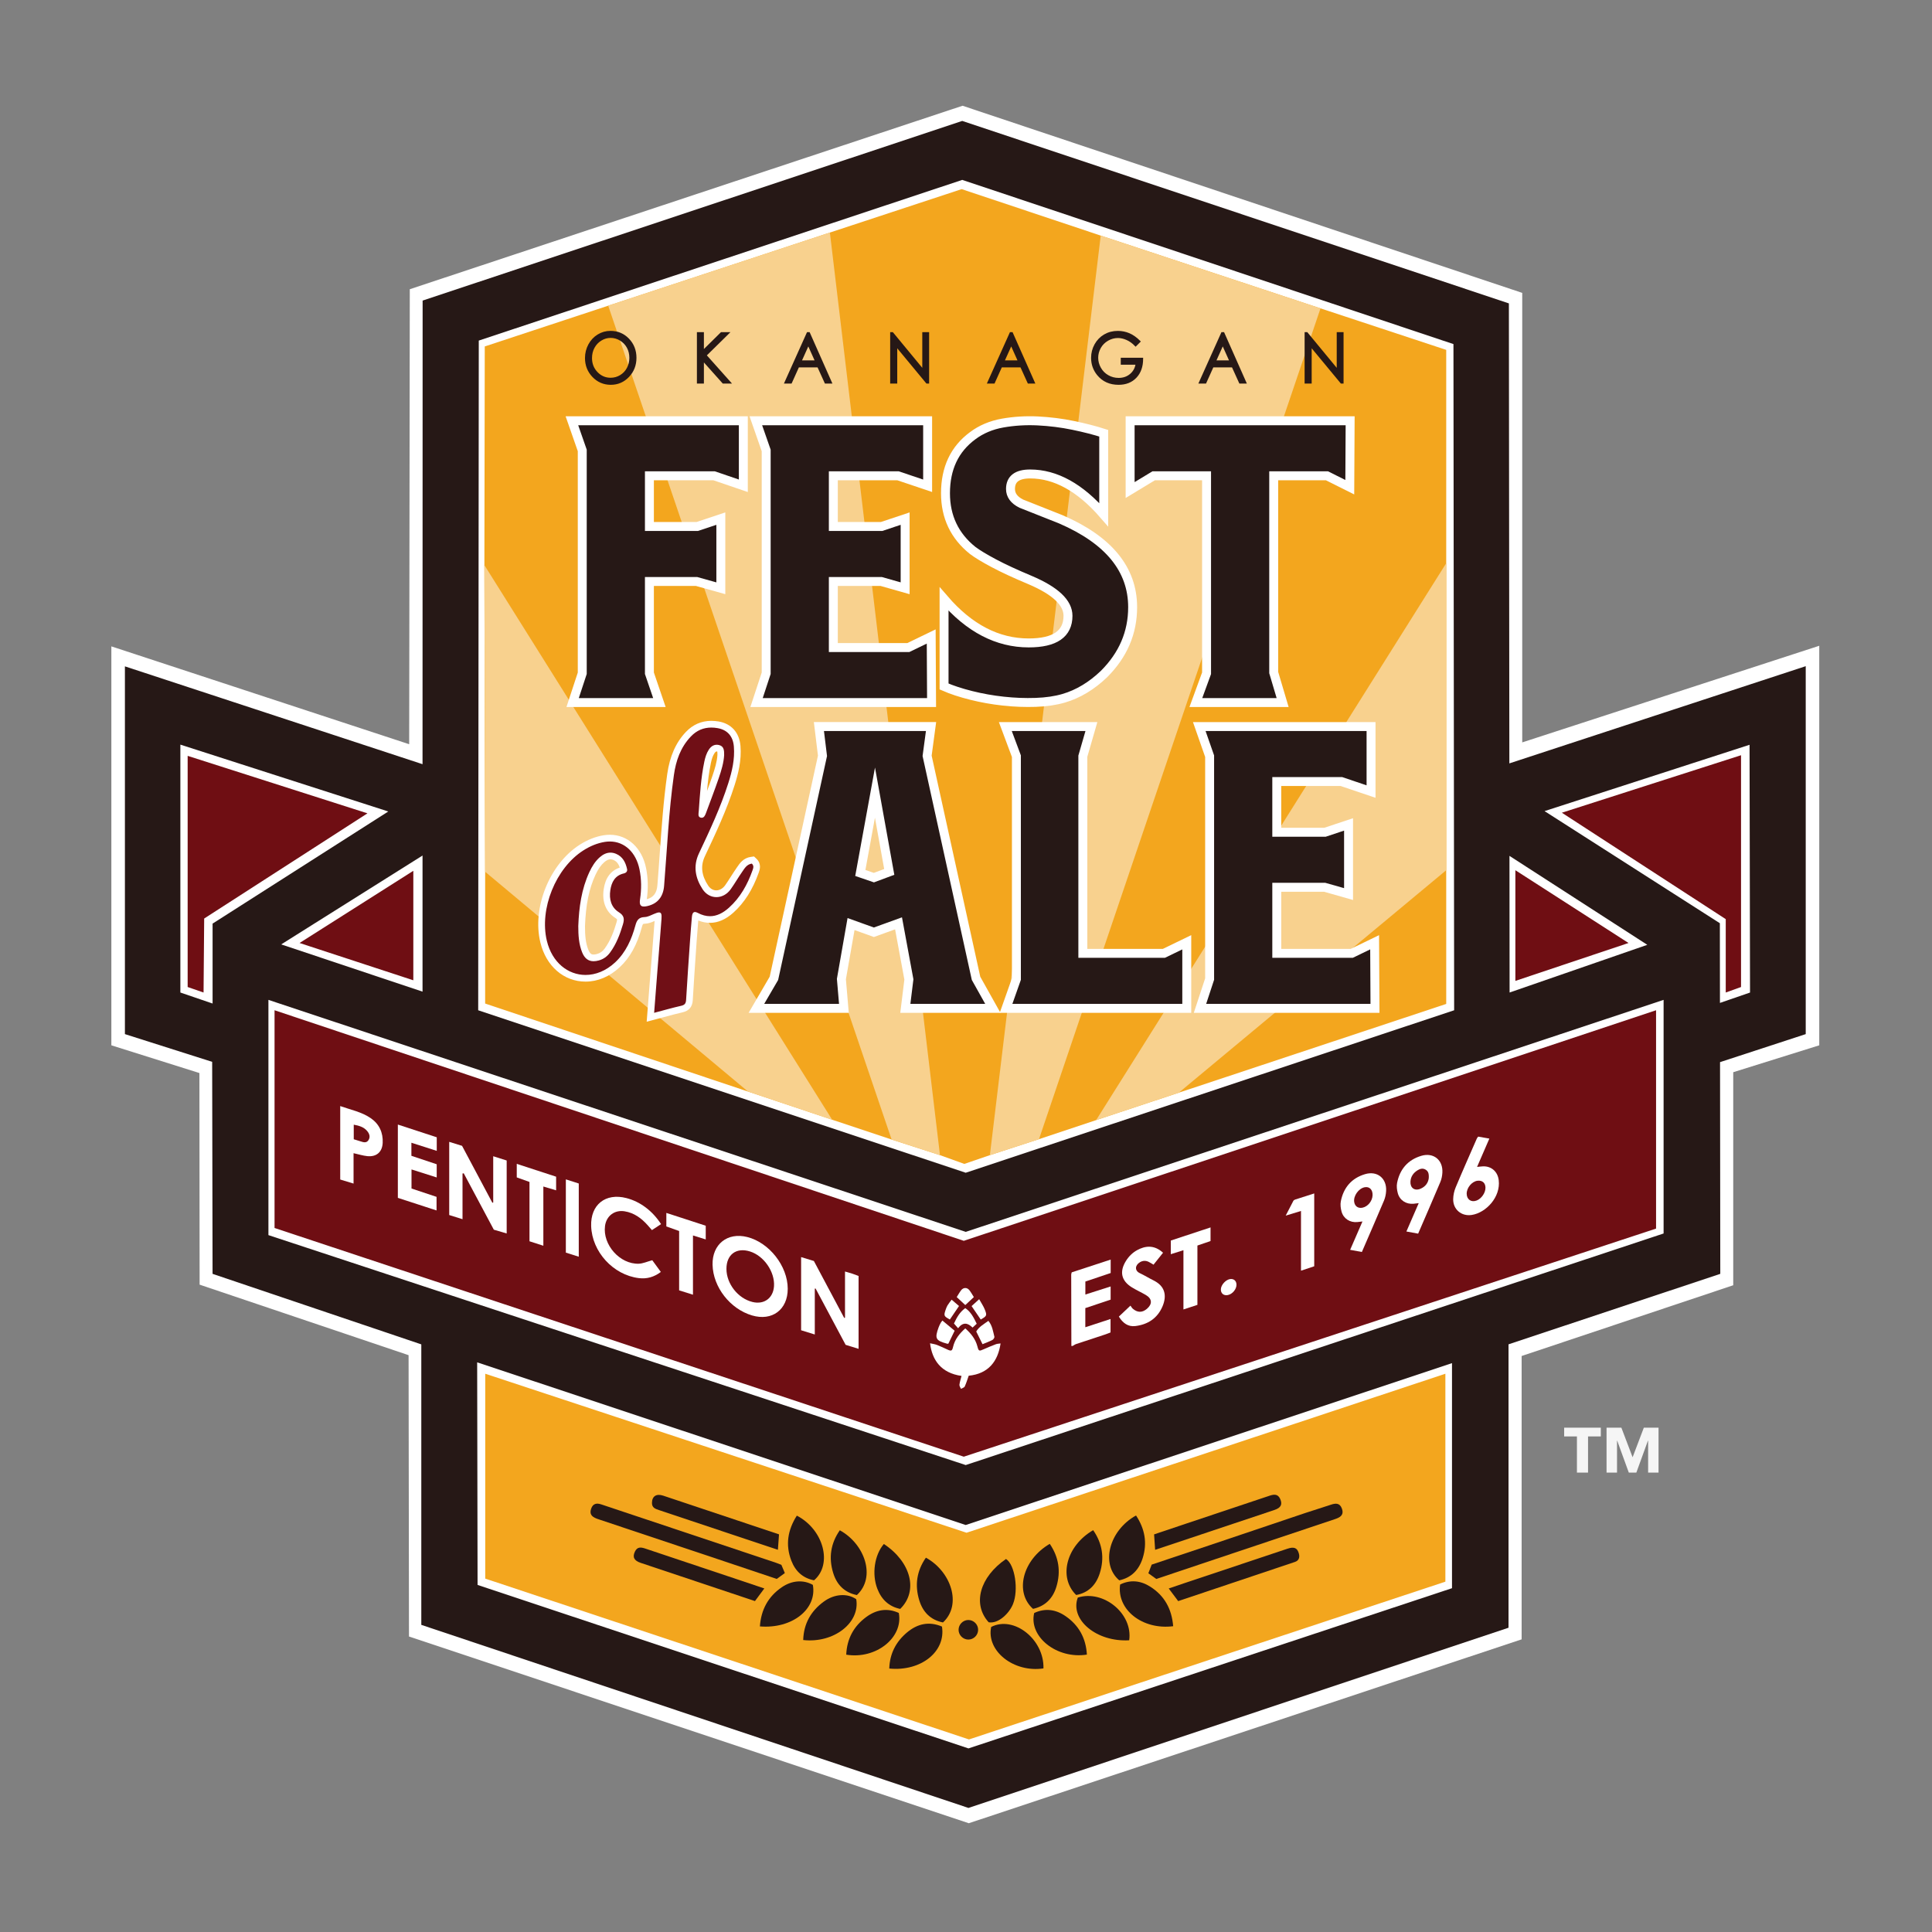 <?xml version="1.0" encoding="utf-8"?>
<!-- Generator: Adobe Illustrator 14.0.0, SVG Export Plug-In . SVG Version: 6.00 Build 43363)  -->
<!DOCTYPE svg PUBLIC "-//W3C//DTD SVG 1.1//EN" "http://www.w3.org/Graphics/SVG/1.1/DTD/svg11.dtd">
<svg version="1.1" id="Layer_1" xmlns="http://www.w3.org/2000/svg" xmlns:xlink="http://www.w3.org/1999/xlink" x="0px" y="0px"
	 width="864px" height="864px" viewBox="0 0 864 864" enable-background="new 0 0 864 864" xml:space="preserve">
<rect x="0" y="0" width="864" height="864" fill="#808080" stroke="none"/>
<polygon fill="#FFFFFF" points="680.75,332 680.75,130.98 430.46,47.29 183.26,129.34 182.99,332.82 49.8,289.06 49.8,467.47 
	89.18,479.87 89.27,574.5 182.72,606.04 182.9,731.85 433.24,815.36 680.48,733.13 680.48,606.41 775.11,574.77 775.11,479.87 
	775.11,479.5 813.58,467.47 813.58,288.79 "/>
<polygon fill="#F3A61E" points="217,614.34 217,705.96 433.33,777.89 646.38,707.33 646.38,614.34 432.24,685.45 "/>
<polygon fill="#F3A61E" points="590.54,137.9 492.25,105.36 430.07,84.58 371.13,104 271.99,136.71 216.79,154.93 216.62,252.72 
	216.96,389.86 216.96,448.79 334.5,488.14 372.15,500.75 398.73,509.6 420.36,516.59 431.25,520.51 442.68,516.59 464.65,509.43 
	490.2,500.92 527.17,488.65 646.76,448.96 646.76,389.16 646.76,251.86 646.76,156.47 "/>
<polygon fill="#F8D18E" points="216.96,389.86 334.5,488.14 372.15,500.75 216.62,252.72 "/>
<polygon fill="#F8D18E" points="271.99,136.71 398.73,509.6 420.36,516.59 371.13,104 "/>
<polygon fill="#F8D18E" points="492.25,105.36 442.68,516.59 464.65,509.43 590.54,137.9 "/>
<polygon fill="#F8D18E" points="490.2,500.92 527.17,488.65 646.76,389.16 646.76,251.86 "/>
<polygon fill="#6F0E13" points="83.92,338.02 83.92,441.4 91.03,443.86 91.31,410.77 164.33,363.73 "/>
<polygon fill="#6F0E13" points="184.84,438.39 184.84,389.43 133.97,421.71 "/>
<polygon fill="#6F0E13" points="122.78,451.79 122.78,549.16 431.01,651.44 740.6,549.43 740.6,451.79 431.01,554.9 "/>
<polygon fill="#6F0E13" points="677.68,389.16 677.68,438.66 728.28,421.71 "/>
<polygon fill="#6F0E13" points="698.47,363.45 771.76,411.04 771.76,443.86 778.6,441.4 778.6,337.74 "/>
<path fill="#261816" d="M674.99,341.39L674.99,341.39l-0.21-205.71L430.32,54.08L189,134.42l-0.04,207.33L55.86,298v164.46
	l39.02,12.4l0.18,94.81l93.35,31.54v125.44l244.69,81.87l241.52-80.59V601.19l94.7-31.52l-0.11-94.68l38.32-12.53V297.92
	L674.99,341.39z M736.68,422.53l-61.58,21.33l-0.06-61.11L736.68,422.53z M214.11,152.31l216.21-71.86l219.67,73.43l0.31,297.92
	l-218.44,72.66l-218.01-72.66L214.11,152.31z M95.06,448.78l-14.4-4.92V333l92.99,29.9l-78.58,50.14V448.78z M188.96,382.6v60.87
	l-63.2-21.13L188.96,382.6z M649.34,609.6v100.65L433.1,781.9l-219.53-73.11l-0.18-99.55l218.48,72.75L649.34,609.6z M743.97,551.62
	l-312.1,103.56L120.04,552.35v-105.2l311.83,103.75l312.1-103.75V551.62z M769.17,448.51L769.17,448.51l-0.04-35.64l-78.4-50.14
	l91.68-29.66l0.21,110.8L769.17,448.51z"/>
<g>
	<defs>
		<rect id="SVGID_1_" width="864" height="864"/>
	</defs>
	<clipPath id="SVGID_2_">
		<use xlink:href="#SVGID_1_"  overflow="visible"/>
	</clipPath>
	<path clip-path="url(#SVGID_2_)" fill="#261816" d="M349.43,699.79c0.5,1.19,0.99,2.36,1.55,3.69c-1.15,0.84-2.3,1.68-3.6,2.63
		c-8.78-2.95-17.56-5.9-26.34-8.84c-17.6-5.89-35.2-11.77-52.8-17.65c-0.43-0.14-0.86-0.28-1.29-0.44c-2.59-0.96-3.35-2.28-2.58-4.5
		c0.82-2.35,2.48-2.6,4.6-1.88c6.46,2.18,12.93,4.32,19.4,6.48c19.59,6.54,39.17,13.08,58.76,19.63
		C347.88,699.17,348.63,699.49,349.43,699.79"/>
	<path clip-path="url(#SVGID_2_)" fill="#261816" d="M517.1,706.12c-1.33-0.96-2.36-1.69-3.55-2.55c0.48-1.24,0.95-2.47,1.49-3.87
		c8.58-2.87,17.2-5.74,25.81-8.63c14.32-4.82,28.62-9.66,42.94-14.47c3.79-1.27,7.62-2.41,11.41-3.69c2.15-0.73,3.97-0.81,4.9,1.73
		c0.83,2.26,0.02,3.67-2.77,4.61c-17.85,5.99-35.71,11.96-53.57,17.93C534.89,700.15,526.02,703.13,517.1,706.12"/>
	<path clip-path="url(#SVGID_2_)" fill="#261816" d="M348.38,686.17c-0.18,2.46-0.32,4.52-0.5,6.9c-4.81-1.6-9.54-3.18-14.27-4.75
		c-12.96-4.33-25.93-8.67-38.9-13c-1.59-0.53-3.16-1.03-3.15-3.18c0.02-2.98,1.92-4.3,5-3.28c11.24,3.73,22.47,7.51,33.7,11.26
		C336.32,682.14,342.36,684.16,348.38,686.17"/>
	<path clip-path="url(#SVGID_2_)" fill="#261816" d="M516.58,693.08c-0.17-2.5-0.31-4.56-0.46-6.9c4.76-1.6,9.66-3.25,14.56-4.89
		c12.36-4.13,24.72-8.26,37.07-12.4c2-0.67,3.77-0.86,4.79,1.51c1.04,2.43,0.29,3.89-2.63,4.87c-12.7,4.26-25.41,8.49-38.12,12.74
		C526.78,689.67,521.77,691.34,516.58,693.08"/>
	<path clip-path="url(#SVGID_2_)" fill="#261816" d="M526.89,716.02c-1.41-1.88-2.71-3.61-4.23-5.64c2.38-0.81,4.56-1.57,6.75-2.3
		c15.44-5.17,30.88-10.33,46.33-15.48c3.01-1,4.39-0.4,5.11,2.11c0.51,1.76,0,3.2-1.71,3.78
		C561.75,704.36,544.33,710.18,526.89,716.02"/>
	<path clip-path="url(#SVGID_2_)" fill="#261816" d="M341.81,710.36c-1.45,1.95-2.73,3.68-4.19,5.65c-3.47-1.16-6.98-2.33-10.5-3.51
		c-13.54-4.53-27.09-9.05-40.63-13.59c-2.99-1-3.73-2.61-2.52-5.09c1.08-2.21,2.77-1.91,4.64-1.28
		c12.42,4.17,24.85,8.31,37.27,12.47C331.11,706.76,336.35,708.53,341.81,710.36"/>
	<path clip-path="url(#SVGID_2_)" fill="#261816" d="M466.64,746.12c-13.36,2-25.65-7.83-23.38-18.54
		C453.36,722.38,467.01,733.1,466.64,746.12"/>
	<path clip-path="url(#SVGID_2_)" fill="#261816" d="M421.25,727.4c1.82,11.2-9.4,20.17-23.56,18.78c0.2-6.64,2.98-12.01,7.99-16.19
		C410.26,726.18,415.43,724.93,421.25,727.4"/>
	<path clip-path="url(#SVGID_2_)" fill="#261816" d="M508.04,677.73c3.93,5.94,5.13,12.29,2.96,19.11
		c-1.65,5.19-5.02,8.72-10.46,9.89C492.08,699.58,495.95,684.41,508.04,677.73"/>
	<path clip-path="url(#SVGID_2_)" fill="#261816" d="M364.04,706.72c-4.96-0.95-8.29-4-10.12-8.7c-2.78-7.15-1.63-13.85,2.43-20.22
		C368.33,684.01,372.46,699.56,364.04,706.72"/>
	<path clip-path="url(#SVGID_2_)" fill="#261816" d="M524.65,727.25c-13.76,1.74-25.32-7.41-23.73-18.64
		c4.56-2.24,9.09-1.79,13.37,0.89C520.75,713.54,524.02,719.53,524.65,727.25"/>
	<path clip-path="url(#SVGID_2_)" fill="#261816" d="M339.83,727.34c0.53-7.52,3.71-13.35,9.78-17.51c4.58-3.14,9.73-3.42,13.9-1.07
		C365.48,719.53,354.29,728.52,339.83,727.34"/>
	<path clip-path="url(#SVGID_2_)" fill="#261816" d="M469.46,690.42c4.05,5.94,5.02,12.36,2.97,19.16
		c-1.58,5.23-5.01,8.73-10.45,9.91C453.59,712.05,457.3,697.49,469.46,690.42"/>
	<path clip-path="url(#SVGID_2_)" fill="#261816" d="M395.26,690.48c12.19,8.04,15.5,21.04,7.32,29.03
		c-5.06-1.05-8.38-4.2-10.23-9.02C389.83,703.96,391.04,695.44,395.26,690.48"/>
	<path clip-path="url(#SVGID_2_)" fill="#261816" d="M481.27,713.29c-8.08-7.92-4.42-22.01,7.6-28.99
		c4.16,5.98,5.12,12.46,2.94,19.31C490.17,708.77,486.77,712.3,481.27,713.29"/>
	<path clip-path="url(#SVGID_2_)" fill="#261816" d="M383.2,713.32c-5.6-1.13-8.99-4.67-10.59-9.87c-2.1-6.79-1.15-13.2,2.95-19.1
		C386.78,690.47,391.86,705.33,383.2,713.32"/>
	<path clip-path="url(#SVGID_2_)" fill="#261816" d="M504.98,733.54c-14.6,0.87-26.66-9.23-22.98-19.1
		C493.51,710.83,506.7,721.67,504.98,733.54"/>
	<path clip-path="url(#SVGID_2_)" fill="#261816" d="M382.91,715.17c1.8,10.47-9.93,19.78-23.71,18.26
		c0.21-7.32,3.45-12.99,9.25-17.22C373.21,712.74,378.98,712.44,382.91,715.17"/>
	<path clip-path="url(#SVGID_2_)" fill="#261816" d="M378.44,739.98c0.3-7.06,3.31-12.7,8.95-16.85c4.47-3.29,9.38-4.18,14.56-1.81
		C404.04,732.34,391.75,742.16,378.44,739.98"/>
	<path clip-path="url(#SVGID_2_)" fill="#261816" d="M462.49,721.35c4.91-2.31,9.68-1.62,14.07,1.42c5.96,4.12,9.09,9.9,9.5,17.18
		C472.55,742.07,459.98,731.91,462.49,721.35"/>
	<path clip-path="url(#SVGID_2_)" fill="#261816" d="M442.14,725.49c-7.36-8.11-4.05-20.18,7.75-28.31
		c4.02,2.58,5.68,13.87,3.13,20.16C451.35,721.49,446.5,726.25,442.14,725.49"/>
	<path clip-path="url(#SVGID_2_)" fill="#261816" d="M433.01,733.22c-2.35-0.02-4.32-2-4.33-4.35c-0.01-2.35,1.93-4.35,4.28-4.4
		c2.47-0.05,4.53,2.02,4.46,4.48C437.36,731.32,435.38,733.24,433.01,733.22"/>
	<path clip-path="url(#SVGID_2_)" fill="#261816" d="M421.7,725.57c-5.6-1.13-8.99-4.67-10.59-9.87c-2.1-6.79-1.15-13.2,2.95-19.1
		C425.27,702.71,430.36,717.58,421.7,725.57"/>
	<path clip-path="url(#SVGID_2_)" fill="#FFFFFF" d="M479.12,601.94c-0.03-10.66-0.05-21.31-0.07-31.96c0-0.26,0.12-0.52,0.23-0.98
		c5.67-1.86,11.42-3.75,17.42-5.71v6.01c-3.7,1.25-7.46,2.51-11.32,3.81v5.81c3.75-1.2,7.4-2.36,11.3-3.61v5.9
		c-3.74,1.25-7.51,2.51-11.32,3.78v8.56c3.81-1.24,7.42-2.42,11.28-3.69v6.02c-0.85,0.32-1.76,0.7-2.69,1
		c-4.23,1.4-8.47,2.76-12.69,4.18c-0.56,0.19-1.06,0.58-1.59,0.87H479.12z"/>
	<path clip-path="url(#SVGID_2_)" fill="#FFFFFF" d="M505.54,583.89c0.48,0.63,0.69,1.06,1.03,1.35c2.11,1.84,4.27,1.85,6.36,0.05
		c2.47-2.12,2.33-4.48-0.47-6.14c-2.03-1.21-4.21-2.16-6.22-3.4c-4.8-2.95-5.71-7.03-2.73-11.83c1.27-2.04,2.93-3.71,5.06-4.87
		c3.33-1.81,7.45-2.6,11.55,1.18c-1.38,1.73-2.77,3.47-4.26,5.34c-0.78-0.46-1.43-0.89-2.13-1.24c-1.32-0.65-2.64-0.63-3.92,0.13
		c-2.31,1.37-2.41,3.8-0.12,4.88c2.14,1,4.15,2.27,6.27,3.32c5.02,2.49,5.95,6.7,3.95,11.49c-2.23,5.33-6.53,8.19-12.19,8.87
		c-3.23,0.39-5.55-1.29-7.36-4.23C501.94,587.3,503.55,585.77,505.54,583.89"/>
	<path clip-path="url(#SVGID_2_)" fill="#FFFFFF" d="M634.2,551.69c-1.84-0.34-3.41-0.62-5.25-0.96c1.88-4.34,3.65-8.4,5.51-12.68
		c-0.9,0.11-1.59,0.2-2.28,0.27c-3.3,0.32-6.21-1.5-7.08-4.72c-0.39-1.45-0.6-3.11-0.32-4.56c1.21-6.12,4.79-10.35,10.83-12.15
		c5.45-1.62,9.75,1.85,9.43,7.51c-0.08,1.43-0.37,2.92-0.93,4.24C640.91,536.24,637.6,543.82,634.2,551.69 M638.95,526.86
		c0.12-2.14-0.28-3.06-1.35-3.75c-1.26-0.81-2.51-0.46-3.61,0.21c-1.87,1.14-3.1,2.81-3.23,5.08c-0.16,2.81,1.83,4.29,4.42,3.24
		C637.49,530.71,638.71,528.9,638.95,526.86"/>
	<path clip-path="url(#SVGID_2_)" fill="#FFFFFF" d="M609.04,559.89c-1.83-0.34-3.4-0.62-5.25-0.96c1.88-4.34,3.65-8.4,5.51-12.68
		c-0.89,0.1-1.59,0.2-2.28,0.26c-3.3,0.32-6.2-1.5-7.08-4.71c-0.39-1.45-0.6-3.11-0.32-4.56c1.21-6.12,4.79-10.35,10.83-12.15
		c5.45-1.63,9.75,1.84,9.43,7.51c-0.08,1.43-0.37,2.92-0.92,4.24C615.75,544.45,612.44,552.02,609.04,559.89 M613.82,534.58
		c0.12-2.52-1.37-4.05-3.53-3.64c-2.69,0.52-5.08,3.84-4.69,6.54c0.28,1.97,1.74,3,3.7,2.61
		C611.69,539.6,613.69,537.17,613.82,534.58"/>
	<path clip-path="url(#SVGID_2_)" fill="#FFFFFF" d="M661.05,508.3c1.63,0.29,3.13,0.55,5,0.88c-1.87,4.3-3.63,8.35-5.5,12.67
		c1.08-0.11,1.85-0.22,2.64-0.25c3.79-0.14,6.58,2.37,7.04,6.15c0.94,7.58-5.66,14.59-12.05,15.58c-4.57,0.71-8.39-2.43-8.31-7.1
		c0.03-1.77,0.45-3.65,1.14-5.29c3.05-7.29,6.27-14.52,9.43-21.76C660.54,508.92,660.74,508.73,661.05,508.3 M655.91,533.84
		c0.02,2.59,2.04,3.97,4.45,3.04c2.19-0.85,3.98-3.46,3.95-5.75c-0.03-2.14-1.41-3.34-3.55-3.1
		C658.25,528.33,655.89,531.16,655.91,533.84"/>
	<path clip-path="url(#SVGID_2_)" fill="#FFFFFF" d="M535.49,583.54c-2.15,0.71-4.01,1.32-6.25,2.05V559.1
		c-2.07,0.65-3.77,1.19-5.65,1.78v-6.1c5.77-1.91,11.69-3.86,17.77-5.87V555c-1.88,0.65-3.83,1.31-5.87,2.01V583.54z"/>
	<path clip-path="url(#SVGID_2_)" fill="#FFFFFF" d="M581.81,568.25v-26.7c-2.3,0.7-4.23,1.29-6.84,2.09
		c1.32-2.57,2.35-4.61,3.43-6.62c0.15-0.28,0.55-0.5,0.87-0.6c2.75-0.9,5.51-1.77,8.46-2.71v32.57
		C585.88,566.88,584.03,567.5,581.81,568.25"/>
	<path clip-path="url(#SVGID_2_)" fill="#FFFFFF" d="M552.96,574.48c0.04,2.03-1.77,4.24-3.84,4.67c-1.88,0.39-3.24-0.76-3.14-2.65
		c0.11-1.95,2.21-4.23,4.15-4.5C551.76,571.78,552.93,572.8,552.96,574.48"/>
	<path clip-path="url(#SVGID_2_)" fill="#FFFFFF" d="M445.4,601.13c-1.87,0.71-3.71,1.47-5.54,2.29c-1.98,0.89-2.2,0.86-2.75-1.27
		c-0.86-3.3-2.85-5.79-5.43-8.09c-2.64,2.36-4.69,4.9-5.48,8.34c-0.41,1.78-0.83,1.89-2.45,1.15c-1.57-0.72-3.12-1.47-4.73-2.09
		c-0.94-0.36-1.97-0.48-3.1-0.74c0.93,7.43,4.84,13.29,14.08,14.6c-0.33,1.31-0.77,2.61-0.94,3.93c-0.07,0.58,0.44,1.22,0.69,1.84
		c0.58-0.34,1.45-0.54,1.68-1.04c0.72-1.54,1.2-3.19,1.78-4.82c8.83-0.87,13.09-6.48,14.25-14.44
		C446.72,600.92,446.01,600.9,445.4,601.13"/>
	<path clip-path="url(#SVGID_2_)" fill="#FFFFFF" d="M423.59,600.92c0.16,0.04,0.35-0.02,0.53-0.04c0.9-1.85,1.8-3.69,2.8-5.77
		c-1.77-1.47-3.5-2.92-5.47-4.56c-0.39,0.52-0.64,0.78-0.79,1.08c-0.33,0.65-0.66,1.3-0.91,1.98
		C417.93,598.61,418.4,599.5,423.59,600.92"/>
	<path clip-path="url(#SVGID_2_)" fill="#FFFFFF" d="M436.58,595.46c0.93,1.88,1.81,3.65,2.81,5.67c1.46-0.61,2.99-1.16,4.42-1.89
		c0.45-0.23,0.99-1.05,0.89-1.44c-0.62-2.41-0.91-4.98-2.69-7.11C439.96,592.18,437.81,593.33,436.58,595.46"/>
	<path clip-path="url(#SVGID_2_)" fill="#FFFFFF" d="M431.67,585c-2.49,1.78-3.8,4.19-5.05,6.88c0.62,0.72,1.14,1.31,1.84,2.11
		c2.24-2.91,4.36-2.39,6.47-0.29c0.69-0.64,1.22-1.12,1.86-1.71C435.37,589.06,434.11,586.61,431.67,585"/>
	<path clip-path="url(#SVGID_2_)" fill="#FFFFFF" d="M435.51,580.06c-0.73-1.15-1.29-2.18-2-3.08c-1.01-1.3-2.65-1.3-3.67,0
		c-0.71,0.91-1.26,1.93-1.99,3.08c1.26,1.17,2.42,2.26,3.83,3.57C433.09,582.32,434.26,581.23,435.51,580.06"/>
	<path clip-path="url(#SVGID_2_)" fill="#FFFFFF" d="M424.78,590.09c1.31-1.93,2.62-3.86,4.1-6.04c-1.1-0.94-2.17-1.85-3.31-2.83
		c-0.72,0.99-1.35,1.75-1.86,2.59c-0.36,0.61-0.6,1.3-0.83,1.97C421.99,588.39,422.12,588.65,424.78,590.09"/>
	<path clip-path="url(#SVGID_2_)" fill="#FFFFFF" d="M438.59,590.1c2.7-1.54,2.88-1.79,1.83-4.44c-0.61-1.54-1.58-2.93-2.53-4.65
		c-1.39,1.26-2.43,2.2-3.39,3.08C435.95,586.22,437.27,588.17,438.59,590.1"/>
	<path clip-path="url(#SVGID_2_)" fill="#FFFFFF" d="M206.84,524.8v20.43c-2.1-0.66-3.99-1.25-5.95-1.86v-32.73
		c1.98,0.61,3.84,1.19,5.74,1.78c4.53,8.51,9.04,16.99,13.56,25.46c0.13-0.04,0.25-0.07,0.38-0.11v-20.7
		c2.14,0.68,4.02,1.28,6.02,1.91v32.63c-1.93-0.57-3.79-1.11-5.75-1.69c-4.48-8.4-8.97-16.81-13.46-25.22
		C207.2,524.73,207.02,524.76,206.84,524.8"/>
	<path clip-path="url(#SVGID_2_)" fill="#FFFFFF" d="M377.88,568.62c1.41,0.41,2.37,0.67,3.31,0.98c0.94,0.31,1.86,0.68,2.77,1.02
		v32.58c-1.99-0.61-3.8-1.17-5.79-1.78c-4.45-8.35-8.94-16.76-13.43-25.18c-0.12,0.01-0.24,0.02-0.36,0.03v20.52
		c-2.24-0.7-4.13-1.28-6.12-1.89v-32.72c1.93,0.59,3.78,1.15,5.71,1.74c4.52,8.5,9.04,16.98,13.56,25.46
		c0.12-0.03,0.24-0.06,0.36-0.08V568.62z"/>
	<path clip-path="url(#SVGID_2_)" fill="#FFFFFF" d="M352.28,576.34c0.01,9.34-6.98,14.58-15.96,11.93
		c-9.82-2.9-17.42-12.65-17.66-22.65c-0.22-9.16,6.64-14.65,15.5-12.42C344.03,555.68,352.27,566.21,352.28,576.34 M324.87,567.46
		c0.02,6.67,5.15,13.2,11.63,14.79c5.21,1.28,9.29-1.71,9.64-7.06c0.41-6.45-4.51-13.58-10.74-15.53
		C329.29,557.74,324.85,561.03,324.87,567.46"/>
	<path clip-path="url(#SVGID_2_)" fill="#FFFFFF" d="M295.53,568.82c-3.03,2.29-6.25,3.2-9.84,2.76
		c-11.46-1.41-20.93-11.75-21.32-23.25c-0.33-9.58,6.4-14.95,15.74-12.55c6.14,1.57,11.68,5.7,15.52,11.65
		c-1.28,0.84-2.56,1.68-4.08,2.68c-0.64-0.74-1.26-1.47-1.9-2.18c-2.8-3.14-6.06-5.54-10.32-6.23c-4.49-0.73-8.16,2.04-8.76,6.54
		c-1.13,8.39,6.63,17.19,15.09,16.9c1.91-0.07,3.8-0.96,6.04-1.56C292.81,565.08,294.12,566.89,295.53,568.82"/>
	<path clip-path="url(#SVGID_2_)" fill="#FFFFFF" d="M177.91,502.9c5.87,1.92,11.63,3.8,17.41,5.7v6.07
		c-3.81-1.22-7.5-2.4-11.34-3.63v5.84c3.72,1.25,7.5,2.51,11.32,3.79v5.89c-3.78-1.2-7.44-2.37-11.27-3.58v8.54
		c3.65,1.21,7.34,2.44,11.2,3.72v6.08c-5.8-1.88-11.49-3.73-17.31-5.63V502.9z"/>
	<path clip-path="url(#SVGID_2_)" fill="#FFFFFF" d="M158.11,515.71v13.59c-2.08-0.63-3.95-1.2-5.96-1.81v-32.85
		c4.7,1.67,9.57,2.6,13.65,5.41c3.79,2.61,5.56,6.44,5.34,11.05c-0.19,4.09-2.79,6.35-6.87,5.93
		C162.31,516.83,160.38,516.21,158.11,515.71 M158.2,509.48c1.19,0.37,2.15,0.65,3.1,0.96c1.25,0.41,2.57,0.81,3.46-0.53
		c0.95-1.42,0.46-2.86-0.5-4.04c-1.52-1.88-3.71-2.47-6.06-2.91V509.48z"/>
	<path clip-path="url(#SVGID_2_)" fill="#FFFFFF" d="M248.7,526.22v6.1c-1.95-0.59-3.73-1.12-5.71-1.71v26.49
		c-2.21-0.71-4.16-1.34-6.2-2v-26.53c-1.9-0.68-3.76-1.34-5.69-2.03v-6.06C237.08,522.43,242.91,524.33,248.7,526.22"/>
	<path clip-path="url(#SVGID_2_)" fill="#FFFFFF" d="M315.61,548.15v6.13c-1.94-0.61-3.72-1.16-5.71-1.78V579
		c-2.21-0.7-4.15-1.31-6.19-1.95v-26.54c-1.9-0.68-3.76-1.34-5.72-2.04v-6.05C303.94,544.35,309.75,546.25,315.61,548.15"/>
	<path clip-path="url(#SVGID_2_)" fill="#FFFFFF" d="M253.05,527.42c2.05,0.66,3.85,1.23,5.78,1.85v32.74
		c-1.95-0.62-3.84-1.22-5.78-1.83V527.42z"/>
	<path clip-path="url(#SVGID_2_)" fill="#261816" d="M406.46,438l-4.63-25.08l-11.02,3.99l-10.22-3.67l-4.31,24.6l1.12,13.1h-39.13
		l7.83-13.42l21.72-99.51l-1.6-13.1h50.15l-1.76,13.1l21.88,99.51l7.51,13.42h-39.13L406.46,438z M391.29,354.46l-6.55,35.94
		l6.07,2.08l6.87-2.56L391.29,354.46z"/>
	<path clip-path="url(#SVGID_2_)" fill="none" stroke="#FFFFFF" stroke-width="4" stroke-miterlimit="10" d="M406.46,438
		l-4.63-25.08l-11.02,3.99l-10.22-3.67l-4.31,24.6l1.12,13.1h-39.13l7.83-13.42l21.72-99.51l-1.6-13.1h50.15l-1.76,13.1l21.88,99.51
		l7.51,13.42h-39.13L406.46,438z M391.29,354.46l-6.55,35.94l6.07,2.08l6.87-2.56L391.29,354.46z"/>
	<polygon clip-path="url(#SVGID_2_)" fill="#261816" points="449.91,450.94 454.54,437.84 454.54,338.17 449.59,324.92 
		488.08,324.92 484.25,338.17 484.25,426.34 520.51,426.34 530.73,421.39 530.73,450.94 	"/>
	<polygon clip-path="url(#SVGID_2_)" fill="none" stroke="#FFFFFF" stroke-width="4" stroke-miterlimit="10" points="449.91,450.94 
		454.54,437.84 454.54,338.17 449.59,324.92 488.08,324.92 484.25,338.17 484.25,426.34 520.51,426.34 530.73,421.39 530.73,450.94 
			"/>
	<polygon clip-path="url(#SVGID_2_)" fill="#261816" points="536.64,450.94 540.95,437.84 540.95,338.17 536.32,324.92 
		613.14,324.92 613.14,353.99 599.89,349.51 570.98,349.51 570.98,372.19 592.54,372.19 603.08,368.68 603.08,399.83 592.38,396.79 
		570.98,396.79 570.98,426.34 604.52,426.34 614.74,421.39 614.9,450.94 	"/>
	<polygon clip-path="url(#SVGID_2_)" fill="none" stroke="#FFFFFF" stroke-width="4" stroke-miterlimit="10" points="536.64,450.94 
		540.95,437.84 540.95,338.17 536.32,324.92 613.14,324.92 613.14,353.99 599.89,349.51 570.98,349.51 570.98,372.19 592.54,372.19 
		603.08,368.68 603.08,399.83 592.38,396.79 570.98,396.79 570.98,426.34 604.52,426.34 614.74,421.39 614.9,450.94 	"/>
	<path clip-path="url(#SVGID_2_)" fill="#700F16" d="M291.46,447.23c0.33-4.29,0.66-8.47,0.99-12.66c0.21-2.62,0.42-5.23,0.63-7.85
		c0.43-5.28,0.85-10.56,1.24-15.85c0.05-0.62,0.04-1.02,0.03-1.27c-0.27,0.07-0.69,0.22-1.34,0.5l-0.62,0.28
		c-1.21,0.55-2.58,1.16-4.04,1.21c-1.67,0.06-2.18,0.54-2.74,2.6c-2.08,7.68-5.1,13.17-9.5,17.27c-4.24,3.94-9.16,6.02-14.25,6.03h0
		c-8.99,0-16.35-6.44-18.76-16.4c-3.6-14.94,4.01-33.8,16.98-42.06c3.31-2.11,6.72-3.46,10.15-4.01c0.83-0.14,1.67-0.2,2.49-0.2
		c7.27,0,13.06,5.38,14.74,13.7c0.9,4.43,0.98,9.09,0.26,13.84c-0.15,0.97-0.08,1.38-0.04,1.51c0.05,0.01,0.14,0.02,0.28,0.02
		c0.31,0,0.73-0.06,1.23-0.18c3.9-0.9,5.96-3.42,6.31-7.71c0.38-4.64,0.71-9.37,1.03-13.95c0.82-11.71,1.67-23.82,3.36-35.67
		c1.1-7.76,3.63-13.49,7.95-18.03c2.83-2.98,6.29-4.48,10.27-4.48c0.97,0,1.99,0.09,3.02,0.27c5.09,0.88,8.13,4.29,8.56,9.6
		c0.51,6.24-1,12.06-2.55,16.94c-3.48,10.98-8.43,21.47-13.22,31.62c-2.26,4.79-1.75,9.55,1.55,14.57c1.18,1.8,2.97,2.83,4.9,2.83
		c1.97,0,3.85-1.05,5.16-2.87c0.93-1.3,1.81-2.68,2.66-4.02c0.78-1.22,1.58-2.49,2.43-3.71l0.36-0.53c1.05-1.55,2.36-3.48,5.03-3.85
		l0.71-0.1l0.52,0.5c1.74,1.65,1.06,3.55,0.7,4.58c-2.69,7.56-6.16,13.05-10.96,17.36c-3.13,2.81-6.23,4.17-9.47,4.17
		c-2.04,0-4.13-0.56-6.22-1.67c-0.11-0.06-0.2-0.1-0.27-0.13c-0.04,0.15-0.08,0.38-0.12,0.73c-0.3,3.36-0.58,6.82-0.84,10.59
		l-0.26,3.77c-0.52,7.43-1.05,15.11-1.48,22.67c-0.13,2.37-1.16,3.59-3.43,4.1c-2.72,0.61-5.43,1.35-8.29,2.12
		c-1.2,0.33-2.43,0.66-3.7,0.99l-2.04,0.54L291.46,447.23z M273,382.78c-1.25,0-2.49,0.55-3.78,1.68c-1.65,1.44-3.01,3.4-4.29,6.16
		c-2.96,6.4-4.45,13.66-4.82,23.55c0,4.27,0.27,7.84,1.63,11.19c1.08,2.67,2.56,3.01,3.72,3.01c0.57,0,1.22-0.1,1.93-0.3
		c1.72-0.48,3.1-1.45,4.22-2.97c2.83-3.86,4.38-8.29,5.52-12.11c0.63-2.1,0.42-2.76-1.15-3.75c-3.7-2.33-5.27-6.25-4.53-11.33
		c0.71-4.89,3.13-7.84,7.2-8.78c0.27-0.06,0.35-0.15,0.35-0.15c-0.71-3.1-1.95-4.87-4.05-5.77
		C274.29,382.93,273.63,382.78,273,382.78 M320.53,334.55c-0.32,0-1.29,0-2.29,1.52c-0.8,1.23-1.33,2.67-1.78,4.81
		c-1.36,6.49-1.84,13.23-2.31,19.76l-0.16,2.26c-0.01,0.19-0.04,0.38-0.06,0.58c-0.02,0.18-0.05,0.44-0.06,0.64
		c0.09-0.16,0.25-0.52,0.45-1.06c0.52-1.42,1.05-2.84,1.59-4.26c1.38-3.7,2.81-7.53,4.11-11.32c1.1-3.22,2.15-6.65,2.33-9.89
		c0.03-2.4-0.29-2.74-1.1-2.95C321,334.58,320.76,334.55,320.53,334.55"/>
	<path clip-path="url(#SVGID_2_)" fill="#FFFFFF" d="M318.1,325.37c0.9,0,1.82,0.08,2.77,0.25c4.44,0.76,6.95,3.66,7.32,8.25
		c0.46,5.65-0.8,11.05-2.49,16.36c-3.45,10.86-8.29,21.15-13.14,31.43c-2.68,5.68-1.59,11.1,1.66,16.04c1.55,2.35,3.84,3.5,6.15,3.5
		c2.35,0,4.72-1.18,6.38-3.5c1.8-2.51,3.33-5.21,5.1-7.74c1.11-1.59,2.1-3.44,4.37-3.75c1.06,1,0.65,2.05,0.28,3.07
		c-2.25,6.34-5.43,12.09-10.52,16.66c-2.66,2.39-5.45,3.79-8.47,3.79c-1.75,0-3.58-0.47-5.51-1.5c-0.49-0.26-0.89-0.38-1.21-0.38
		c-0.96,0-1.27,1.01-1.37,2.16c-0.32,3.54-0.6,7.08-0.84,10.63c-0.61,8.82-1.24,17.63-1.75,26.45c-0.1,1.66-0.61,2.35-2.26,2.72
		c-3.9,0.88-7.75,2-12.04,3.13c0.49-6.3,0.95-12.28,1.42-18.26c0.62-7.9,1.29-15.8,1.87-23.7c0.15-2.07-0.08-2.94-1.09-2.94
		c-0.54,0-1.29,0.25-2.32,0.7c-1.33,0.58-2.73,1.32-4.11,1.37c-2.6,0.09-3.5,1.34-4.14,3.71c-1.68,6.21-4.29,12.11-9.07,16.56
		c-4.12,3.83-8.78,5.62-13.23,5.62c-7.81,0-14.96-5.53-17.3-15.25c-3.44-14.24,3.96-32.57,16.33-40.45c2.95-1.88,6.14-3.24,9.58-3.8
		c0.76-0.12,1.52-0.18,2.25-0.18c6.53,0,11.71,4.79,13.27,12.5c0.89,4.41,0.92,8.87,0.24,13.32c-0.35,2.27,0.12,3.26,1.72,3.26
		c0.44,0,0.96-0.07,1.57-0.21c4.64-1.07,7.08-4.21,7.47-9.06c1.34-16.52,2.05-33.1,4.38-49.53c0.9-6.38,2.95-12.37,7.56-17.21
		C311.55,326.62,314.63,325.37,318.1,325.37 M313.81,365.71c1.07,0,1.54-1.13,1.91-2.12c1.92-5.2,3.91-10.37,5.71-15.61
		c1.18-3.43,2.22-6.93,2.41-10.29c0.03-2.11-0.09-3.93-2.21-4.48c-0.38-0.1-0.75-0.15-1.11-0.15c-1.48,0-2.66,0.85-3.54,2.2
		c-1.06,1.62-1.6,3.45-2,5.33c-1.54,7.33-1.96,14.78-2.5,22.22c-0.08,1.05-0.5,2.47,0.85,2.84
		C313.51,365.69,313.67,365.71,313.81,365.71 M265.46,429.87c0.71,0,1.49-0.12,2.33-0.35c2.09-0.58,3.74-1.78,5.03-3.53
		c2.79-3.8,4.41-8.09,5.75-12.57c0.72-2.4,0.6-3.95-1.79-5.45c-3.53-2.22-4.42-5.91-3.84-9.84c0.52-3.6,2.06-6.62,6.05-7.53
		c1.05-0.24,1.67-0.95,1.44-1.96c-0.65-2.94-1.92-5.52-4.89-6.79c-0.88-0.38-1.73-0.55-2.54-0.55c-1.73,0-3.32,0.78-4.77,2.05
		c-2.09,1.83-3.51,4.17-4.66,6.65c-3.55,7.65-4.65,15.81-4.96,24.13c0,4.03,0.21,8.03,1.74,11.81
		C261.43,428.59,263.11,429.87,265.46,429.87 M318.1,322.37c-4.41,0-8.23,1.67-11.36,4.95c-4.49,4.72-7.22,10.88-8.35,18.85
		c-1.69,11.91-2.54,24.05-3.37,35.78c-0.32,4.57-0.65,9.29-1.03,13.92c-0.28,3.5-1.75,5.45-4.74,6.27
		c0.68-4.77,0.57-9.46-0.33-13.93c-1.83-9.05-8.19-14.9-16.21-14.9c-0.9,0-1.82,0.08-2.73,0.22c-3.63,0.59-7.23,2.01-10.71,4.23
		c-13.46,8.58-21.38,28.17-17.63,43.68c2.57,10.66,10.51,17.54,20.22,17.54c5.47,0,10.75-2.22,15.27-6.43
		c4.62-4.29,7.77-10.01,9.92-17.97c0.4-1.46,0.47-1.46,1.34-1.49c1.65-0.06,3.08-0.66,4.35-1.23c-0.37,4.93-0.77,9.92-1.16,14.76
		c-0.21,2.61-0.42,5.21-0.63,7.82c-0.33,4.12-0.65,8.24-0.97,12.46l-0.45,5.8l-0.33,4.21l4.08-1.08c1.27-0.34,2.5-0.67,3.71-1
		c2.85-0.77,5.54-1.5,8.23-2.11c2.92-0.66,4.42-2.45,4.59-5.48c0.43-7.56,0.97-15.26,1.48-22.7l0.26-3.72
		c0.22-3.24,0.46-6.26,0.71-9.18c1.75,0.71,3.5,1.06,5.23,1.06c3.58,0,7.1-1.53,10.47-4.56c4.92-4.42,8.63-10.28,11.34-17.89
		l0.03-0.08c0.41-1.15,1.37-3.85-1.08-6.17l-1.05-0.99l-1.43,0.2c-3.33,0.46-4.98,2.89-6.07,4.49c-0.12,0.17-0.23,0.34-0.35,0.51
		c-0.87,1.25-1.68,2.52-2.47,3.76c-0.88,1.38-1.71,2.69-2.61,3.95c-1.02,1.43-2.46,2.25-3.94,2.25c-1.44,0-2.73-0.76-3.65-2.15
		c-2.99-4.54-3.47-8.83-1.45-13.11c4.81-10.19,9.78-20.73,13.29-31.8c1.59-5.01,3.15-11.02,2.62-17.51
		c-0.49-5.98-4.06-9.97-9.8-10.96C320.26,322.47,319.16,322.37,318.1,322.37 M316.18,353.75c0.37-4.22,0.88-8.45,1.74-12.56
		c0.41-1.96,0.88-3.24,1.57-4.3c0.36-0.56,0.71-0.84,1.03-0.84c0.08,0,0.16,0.01,0.25,0.03c0.05,0.28,0.07,0.78,0.07,1.5
		c-0.18,3.04-1.19,6.33-2.25,9.43C317.83,349.25,317.01,351.51,316.18,353.75 M261.61,414.17c0.36-9.66,1.81-16.73,4.68-22.92
		c1.19-2.56,2.43-4.36,3.92-5.66c1-0.88,1.92-1.31,2.79-1.31c0.43,0,0.88,0.1,1.36,0.31c1.34,0.58,2.22,1.62,2.8,3.4
		c-4.03,1.35-6.45,4.61-7.19,9.7c-0.82,5.63,1.03,10.18,5.21,12.82c0.64,0.4,0.76,0.63,0.76,0.64c0,0.01,0.09,0.29-0.25,1.42
		c-1.1,3.7-2.6,7.98-5.29,11.65c-0.92,1.26-2.01,2.03-3.41,2.41c-0.58,0.16-1.09,0.24-1.53,0.24c-0.6,0-1.49,0-2.33-2.07
		C261.87,421.69,261.61,418.3,261.61,414.17"/>
	<polygon clip-path="url(#SVGID_2_)" fill="#261816" points="319.33,212.77 290.42,212.77 290.42,235.45 311.82,235.45 
		322.36,231.93 322.36,263.08 311.5,260.04 290.42,260.04 290.42,301.09 294.89,314.19 256.08,314.19 260.39,301.09 260.39,201.43 
		255.76,188.17 332.42,188.17 332.42,217.24 	"/>
	<polygon clip-path="url(#SVGID_2_)" fill="none" stroke="#FFFFFF" stroke-width="4" stroke-miterlimit="10" points="319.33,212.77 
		290.42,212.77 290.42,235.45 311.82,235.45 322.36,231.93 322.36,263.08 311.5,260.04 290.42,260.04 290.42,301.09 294.89,314.19 
		256.08,314.19 260.39,301.09 260.39,201.43 255.76,188.17 332.42,188.17 332.42,217.24 	"/>
	<polygon clip-path="url(#SVGID_2_)" fill="#261816" points="338.33,314.19 342.64,301.09 342.64,201.43 338.01,188.17 
		414.84,188.17 414.84,217.24 401.58,212.77 372.67,212.77 372.67,235.45 394.23,235.45 404.78,231.93 404.78,263.08 394.07,260.04 
		372.67,260.04 372.67,289.59 406.21,289.59 416.44,284.64 416.6,314.19 	"/>
	<polygon clip-path="url(#SVGID_2_)" fill="none" stroke="#FFFFFF" stroke-width="4" stroke-miterlimit="10" points="338.33,314.19 
		342.64,301.09 342.64,201.43 338.01,188.17 414.84,188.17 414.84,217.24 401.58,212.77 372.67,212.77 372.67,235.45 394.23,235.45 
		404.78,231.93 404.78,263.08 394.07,260.04 372.67,260.04 372.67,289.59 406.21,289.59 416.44,284.64 416.6,314.19 	"/>
	<path clip-path="url(#SVGID_2_)" fill="#261816" d="M422.19,307v-39.13c11.28,13.1,23.9,19.65,37.85,19.65
		c11.71,0,17.57-4.04,17.57-12.14c0-5.85-5.65-11.18-16.93-15.97c-6.6-2.77-12.01-5.27-16.21-7.51c-4.21-2.24-7.38-4.15-9.5-5.75
		c-8.09-6.49-12.14-15.01-12.14-25.56c0-11.18,4.05-19.75,12.14-25.72c3.83-2.88,8.31-4.76,13.42-5.67
		c5.11-0.9,10.36-1.22,15.73-0.96c5.38,0.27,10.65,0.93,15.81,2c5.16,1.07,9.72,2.24,13.66,3.51v36.42
		c-10.54-12.14-21.51-18.21-32.9-18.21c-5.86,0-8.79,2.24-8.79,6.71c0,2.77,1.6,4.95,4.79,6.55c1.92,0.75,4.34,1.7,7.27,2.88
		c2.93,1.17,6.41,2.55,10.46,4.15c21.4,9.26,32.1,22.36,32.1,39.29c0,11.4-4.26,21.35-12.78,29.87
		c-5.54,5.32-11.55,8.94-18.05,10.86c-3.62,1.06-7.8,1.68-12.54,1.84c-4.74,0.16-9.56-0.02-14.46-0.56
		c-4.9-0.53-9.69-1.38-14.38-2.56C429.64,309.82,425.59,308.49,422.19,307"/>
	<path clip-path="url(#SVGID_2_)" fill="none" stroke="#FFFFFF" stroke-width="4" stroke-miterlimit="10" d="M422.19,307v-39.13
		c11.28,13.1,23.9,19.65,37.85,19.65c11.71,0,17.57-4.04,17.57-12.14c0-5.85-5.65-11.18-16.93-15.97
		c-6.6-2.77-12.01-5.27-16.21-7.51c-4.21-2.24-7.38-4.15-9.5-5.75c-8.09-6.49-12.14-15.01-12.14-25.56
		c0-11.18,4.05-19.75,12.14-25.72c3.83-2.88,8.31-4.76,13.42-5.67c5.11-0.9,10.36-1.22,15.73-0.96c5.38,0.27,10.65,0.93,15.81,2
		c5.16,1.07,9.72,2.24,13.66,3.51v36.42c-10.54-12.14-21.51-18.21-32.9-18.21c-5.86,0-8.79,2.24-8.79,6.71
		c0,2.77,1.6,4.95,4.79,6.55c1.92,0.75,4.34,1.7,7.27,2.88c2.93,1.17,6.41,2.55,10.46,4.15c21.4,9.26,32.1,22.36,32.1,39.29
		c0,11.4-4.26,21.35-12.78,29.87c-5.54,5.32-11.55,8.94-18.05,10.86c-3.62,1.06-7.8,1.68-12.54,1.84
		c-4.74,0.16-9.56-0.02-14.46-0.56c-4.9-0.53-9.69-1.38-14.38-2.56C429.64,309.82,425.59,308.49,422.19,307z"/>
	<polygon clip-path="url(#SVGID_2_)" fill="#261816" points="569.61,212.77 569.61,300.77 573.6,314.19 534.79,314.19 
		539.58,301.09 539.58,212.77 515.94,212.77 505.4,219.15 505.4,188.17 603.79,188.17 603.63,217.88 593.41,212.77 	"/>
	<polygon clip-path="url(#SVGID_2_)" fill="none" stroke="#FFFFFF" stroke-width="4" stroke-miterlimit="10" points="569.61,212.77 
		569.61,300.77 573.6,314.19 534.79,314.19 539.58,301.09 539.58,212.77 515.94,212.77 505.4,219.15 505.4,188.17 603.79,188.17 
		603.63,217.88 593.41,212.77 	"/>
	<path clip-path="url(#SVGID_2_)" fill="#261816" d="M272.98,148.47c3.17,0,5.82,1.11,7.95,3.34c2.13,2.22,3.2,4.96,3.2,8.21
		c0,3.22-1.06,5.95-3.19,8.2c-2.13,2.24-4.72,3.37-7.78,3.37c-3.1,0-5.72-1.12-7.85-3.35c-2.13-2.23-3.2-4.94-3.2-8.11
		c0-2.11,0.49-4.07,1.46-5.88c0.97-1.8,2.3-3.22,3.97-4.24C269.21,148.99,271.03,148.47,272.98,148.47 M273.07,150.61
		c-1.55,0-3.01,0.42-4.4,1.27c-1.39,0.85-2.47,1.99-3.25,3.43s-1.17,3.04-1.17,4.8c0,2.62,0.86,4.82,2.58,6.62
		c1.72,1.8,3.8,2.7,6.23,2.7c1.62,0,3.12-0.41,4.5-1.24c1.38-0.83,2.46-1.96,3.23-3.4c0.77-1.44,1.16-3.03,1.16-4.79
		c0-1.75-0.39-3.32-1.16-4.74c-0.77-1.41-1.86-2.54-3.27-3.39C276.13,151.04,274.65,150.61,273.07,150.61"/>
	<path clip-path="url(#SVGID_2_)" fill="none" stroke="#261816" stroke-miterlimit="10" d="M272.98,148.47
		c3.17,0,5.82,1.11,7.95,3.34c2.13,2.22,3.2,4.96,3.2,8.21c0,3.22-1.06,5.95-3.19,8.2c-2.13,2.24-4.72,3.37-7.78,3.37
		c-3.1,0-5.72-1.12-7.85-3.35c-2.13-2.23-3.2-4.94-3.2-8.11c0-2.11,0.49-4.07,1.46-5.88c0.97-1.8,2.3-3.22,3.97-4.24
		C269.21,148.99,271.03,148.47,272.98,148.47z M273.07,150.61c-1.55,0-3.01,0.42-4.4,1.27c-1.39,0.85-2.47,1.99-3.25,3.43
		s-1.17,3.04-1.17,4.8c0,2.62,0.86,4.82,2.58,6.62c1.72,1.8,3.8,2.7,6.23,2.7c1.62,0,3.12-0.41,4.5-1.24
		c1.38-0.83,2.46-1.96,3.23-3.4c0.77-1.44,1.16-3.03,1.16-4.79c0-1.75-0.39-3.32-1.16-4.74c-0.77-1.41-1.86-2.54-3.27-3.39
		C276.13,151.04,274.65,150.61,273.07,150.61z"/>
	<polygon clip-path="url(#SVGID_2_)" fill="#261816" points="312.16,149.03 314.29,149.03 314.29,157.28 322.65,149.03 
		325.45,149.03 315.42,158.9 326.24,171.03 323.45,171.03 314.29,160.78 314.29,171.03 312.16,171.03 	"/>
	<polygon clip-path="url(#SVGID_2_)" fill="none" stroke="#261816" stroke-miterlimit="10" points="312.16,149.03 314.29,149.03 
		314.29,157.28 322.65,149.03 325.45,149.03 315.42,158.9 326.24,171.03 323.45,171.03 314.29,160.78 314.29,171.03 312.16,171.03 	
		"/>
	<path clip-path="url(#SVGID_2_)" fill="#261816" d="M361.74,149.03l9.75,22h-2.26l-3.29-7.24h-9l-3.26,7.24h-2.33l9.88-22H361.74z
		 M361.48,153.7l-3.58,7.96h7.15L361.48,153.7z"/>
	<path clip-path="url(#SVGID_2_)" fill="none" stroke="#261816" stroke-miterlimit="10" d="M361.74,149.03l9.75,22h-2.26l-3.29-7.24
		h-9l-3.26,7.24h-2.33l9.88-22H361.74z M361.48,153.7l-3.58,7.96h7.15L361.48,153.7z"/>
	<polygon clip-path="url(#SVGID_2_)" fill="#261816" points="398.59,171.03 398.59,149.03 399.04,149.03 412.95,165.89 
		412.95,149.03 415.01,149.03 415.01,171.03 414.54,171.03 400.75,154.37 400.75,171.03 	"/>
	<polygon clip-path="url(#SVGID_2_)" fill="none" stroke="#261816" stroke-miterlimit="10" points="398.59,171.03 398.59,149.03 
		399.04,149.03 412.95,165.89 412.95,149.03 415.01,149.03 415.01,171.03 414.54,171.03 400.75,154.37 400.75,171.03 	"/>
	<path clip-path="url(#SVGID_2_)" fill="#261816" d="M452.49,149.03l9.75,22h-2.26l-3.29-7.24h-9l-3.26,7.24h-2.33l9.88-22H452.49z
		 M452.22,153.7l-3.58,7.96h7.15L452.22,153.7z"/>
	<path clip-path="url(#SVGID_2_)" fill="none" stroke="#261816" stroke-miterlimit="10" d="M452.49,149.03l9.75,22h-2.26l-3.29-7.24
		h-9l-3.26,7.24h-2.33l9.88-22H452.49z M452.22,153.7l-3.58,7.96h7.15L452.22,153.7z"/>
	<path clip-path="url(#SVGID_2_)" fill="#261816" d="M509.48,152.72l-1.62,1.62c-1.17-1.21-2.44-2.12-3.83-2.74
		s-2.74-0.94-4.06-0.94c-1.64,0-3.2,0.42-4.68,1.27c-1.48,0.85-2.63,2-3.45,3.45c-0.81,1.45-1.22,2.98-1.22,4.6
		c0,1.66,0.42,3.23,1.26,4.72c0.84,1.49,2.01,2.66,3.5,3.52c1.49,0.85,3.12,1.28,4.89,1.28c2.15,0,3.97-0.64,5.46-1.92
		c1.49-1.28,2.37-2.93,2.64-4.97h-6.66v-2.12h9.01c-0.02,3.4-0.98,6.1-2.88,8.1s-4.44,3-7.62,3c-3.86,0-6.92-1.39-9.18-4.16
		c-1.73-2.13-2.6-4.6-2.6-7.4c0-2.08,0.5-4.02,1.49-5.82c1-1.79,2.36-3.2,4.09-4.21c1.73-1.01,3.69-1.52,5.88-1.52
		c1.77,0,3.44,0.34,5,1.01C506.47,150.16,507.99,151.24,509.48,152.72"/>
	<path clip-path="url(#SVGID_2_)" fill="none" stroke="#261816" stroke-miterlimit="10" d="M509.48,152.72l-1.62,1.62
		c-1.17-1.21-2.44-2.12-3.83-2.74s-2.74-0.94-4.06-0.94c-1.64,0-3.2,0.42-4.68,1.27c-1.48,0.85-2.63,2-3.45,3.45
		c-0.81,1.45-1.22,2.98-1.22,4.6c0,1.66,0.42,3.23,1.26,4.72c0.84,1.49,2.01,2.66,3.5,3.52c1.49,0.85,3.12,1.28,4.89,1.28
		c2.15,0,3.97-0.64,5.46-1.92c1.49-1.28,2.37-2.93,2.64-4.97h-6.66v-2.12h9.01c-0.02,3.4-0.98,6.1-2.88,8.1s-4.44,3-7.62,3
		c-3.86,0-6.92-1.39-9.18-4.16c-1.73-2.13-2.6-4.6-2.6-7.4c0-2.08,0.5-4.02,1.49-5.82c1-1.79,2.36-3.2,4.09-4.21
		c1.73-1.01,3.69-1.52,5.88-1.52c1.77,0,3.44,0.34,5,1.01C506.47,150.16,507.99,151.24,509.48,152.72z"/>
	<path clip-path="url(#SVGID_2_)" fill="#261816" d="M547.08,149.03l9.75,22h-2.26l-3.29-7.24h-9l-3.26,7.24h-2.33l9.88-22H547.08z
		 M546.82,153.7l-3.58,7.96h7.15L546.82,153.7z"/>
	<path clip-path="url(#SVGID_2_)" fill="none" stroke="#261816" stroke-miterlimit="10" d="M547.08,149.03l9.75,22h-2.26l-3.29-7.24
		h-9l-3.26,7.24h-2.33l9.88-22H547.08z M546.82,153.7l-3.58,7.96h7.15L546.82,153.7z"/>
	<polygon clip-path="url(#SVGID_2_)" fill="#261816" points="583.93,171.03 583.93,149.03 584.38,149.03 598.29,165.89 
		598.29,149.03 600.35,149.03 600.35,171.03 599.88,171.03 586.09,154.37 586.09,171.03 	"/>
	<polygon clip-path="url(#SVGID_2_)" fill="none" stroke="#261816" stroke-miterlimit="10" points="583.93,171.03 583.93,149.03 
		584.38,149.03 598.29,165.89 598.29,149.03 600.35,149.03 600.35,171.03 599.88,171.03 586.09,154.37 586.09,171.03 	"/>
</g>
<g>
	<path fill="#F5F5F5" d="M715.89,642.37h-5.71v16.19h-4.97v-16.19h-5.71v-3.9h16.39V642.37z M741.73,658.56h-4.68v-14.24h-0.1
		l-5.17,14.24h-3.37l-5.17-14.24h-0.1v14.24h-4.68v-20.09h6.63l5.02,13.22l5.02-13.22h6.58V658.56z"/>
</g>
</svg>
